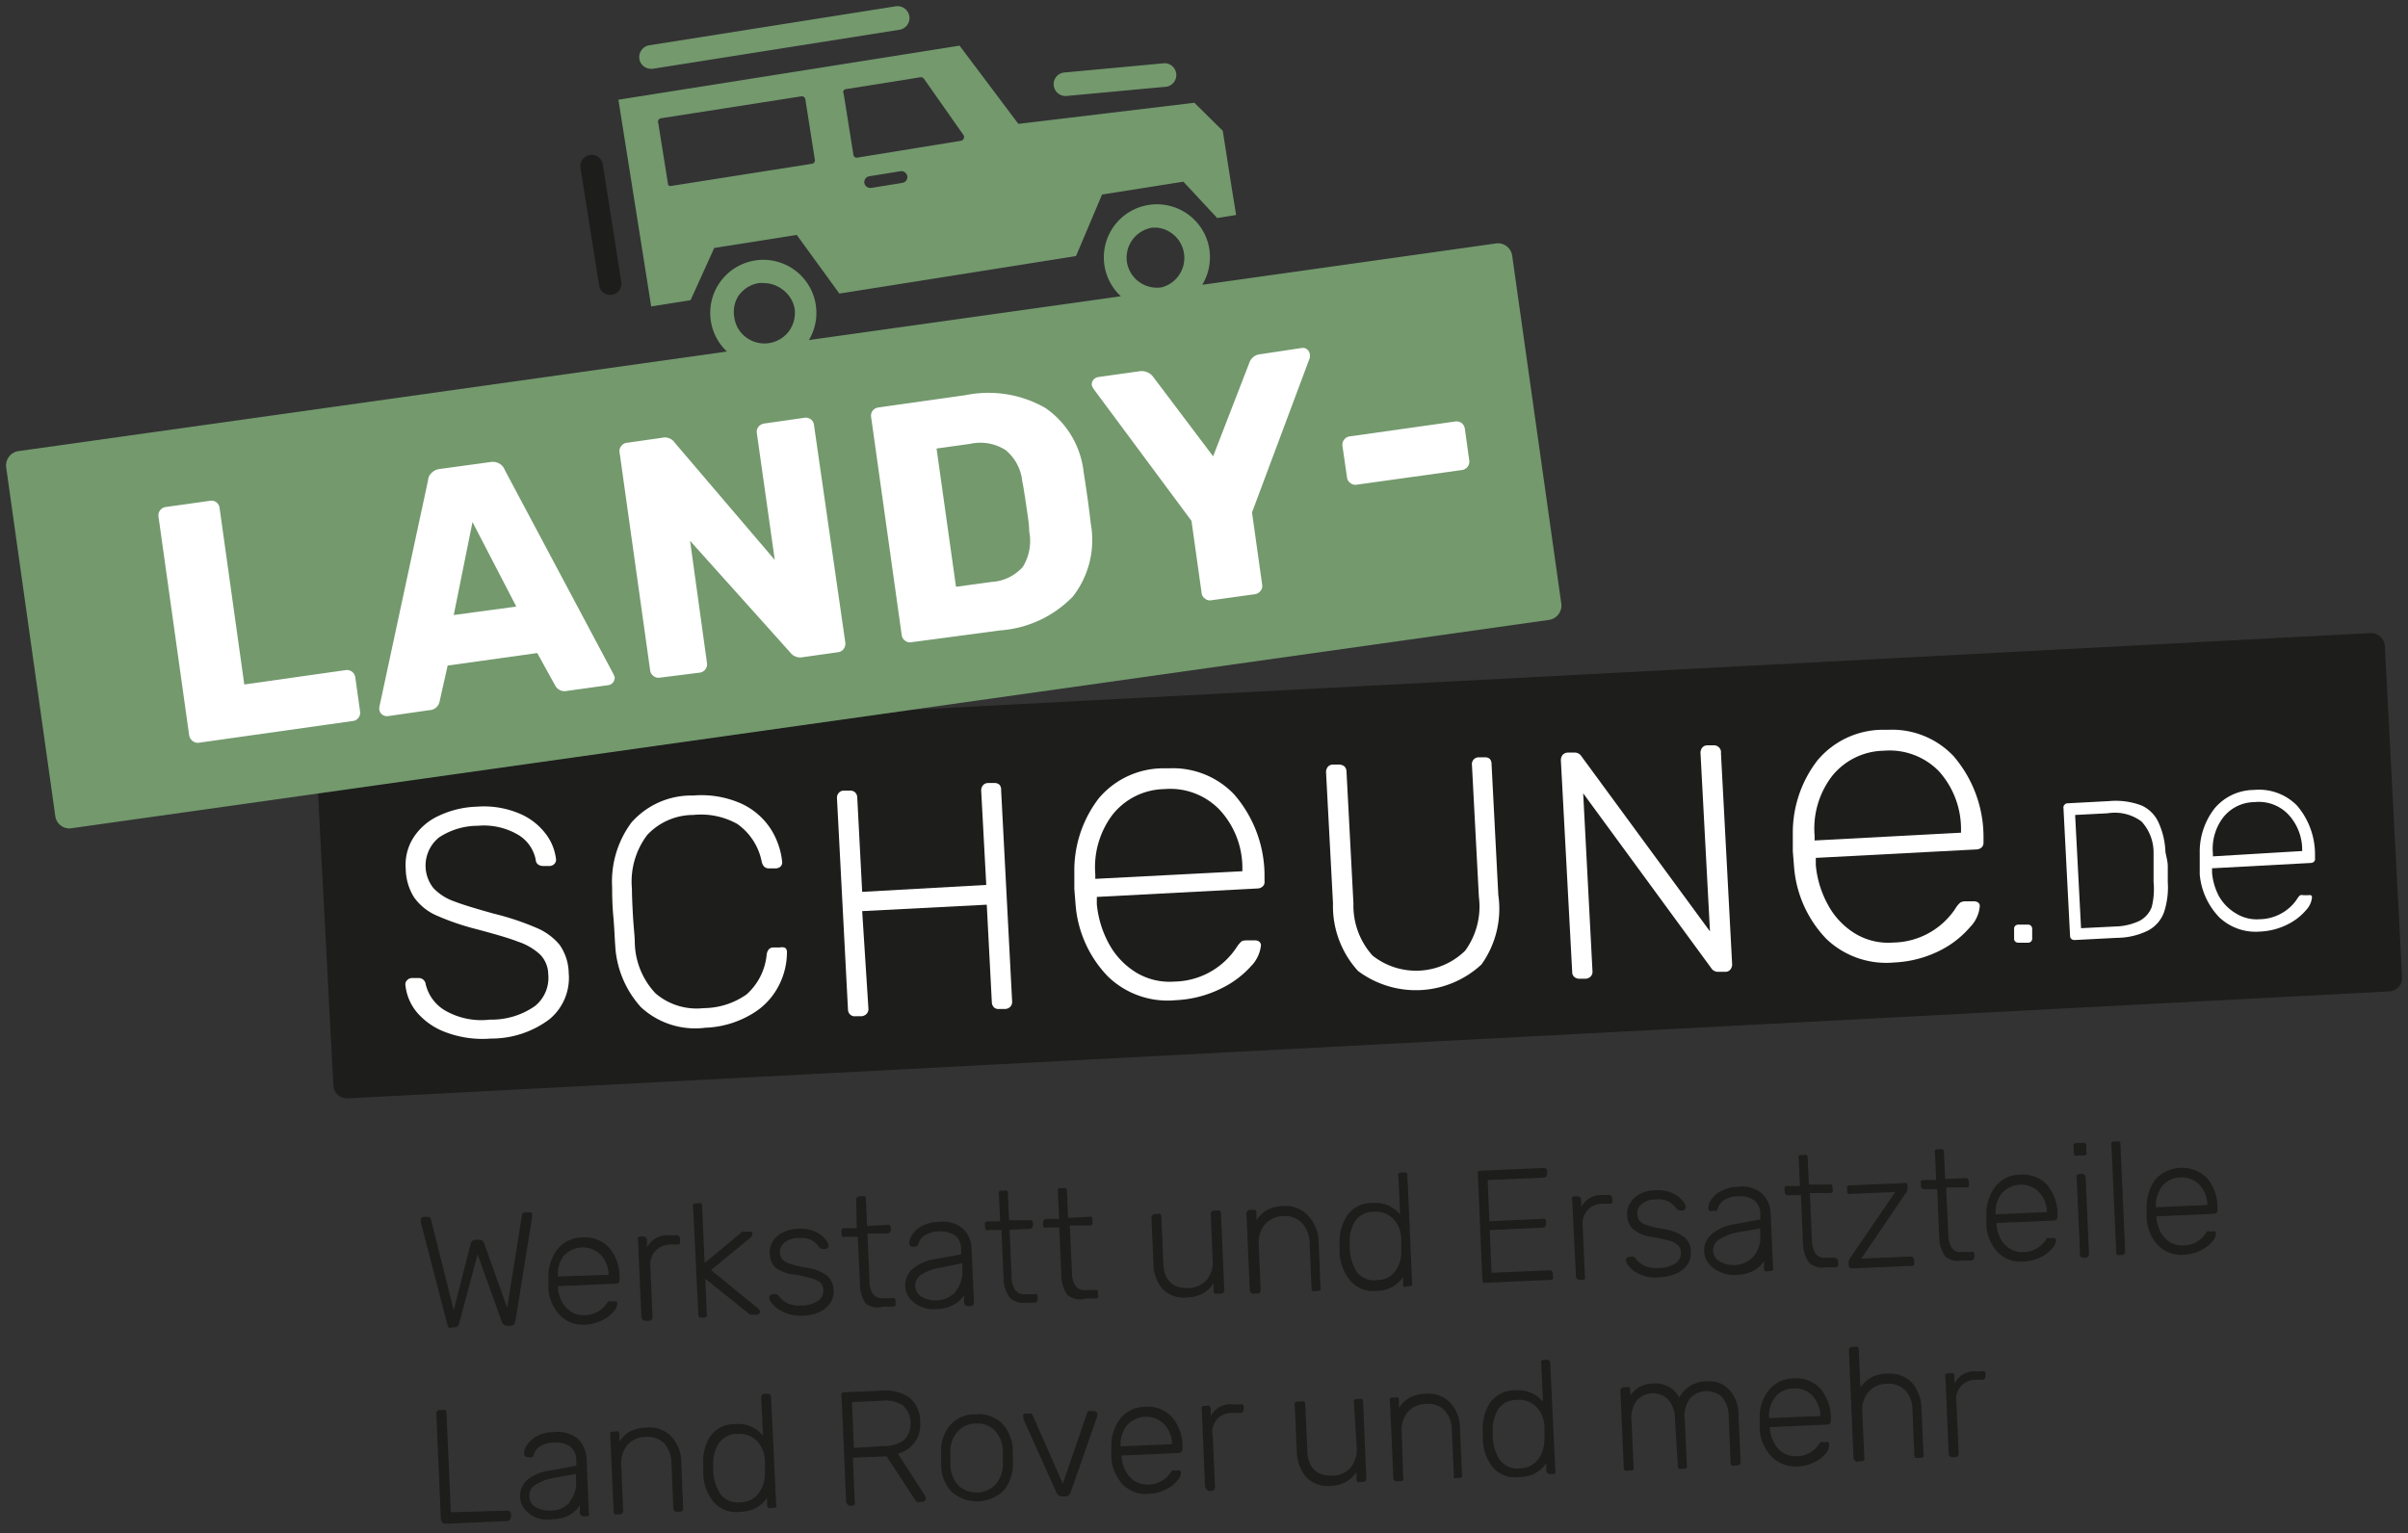 <svg id="Ebene_1" data-name="Ebene 1" xmlns="http://www.w3.org/2000/svg" viewBox="0 0 142.44 90.71"><rect x="0" y="0" width="142.44" height="90.71" fill="#333333" stroke="none"/><defs><style>.cls-1{fill:#1d1d1b;}.cls-2{fill:#73996d;}.cls-3{fill:#fff;}</style></defs><title>Zeichenfläche 1</title><path class="cls-1" d="M26.57,78.57a.26.26,0,0,1-.1-.17l-1.58-6.09,0-.11a.19.19,0,0,1,.05-.14.18.18,0,0,1,.13-.06h.2c.12,0,.2,0,.22.14l1.35,5.39,1-3.94a.28.28,0,0,1,.28-.23h.21a.29.29,0,0,1,.31.21L30,77.38l.88-5.49c0-.1.08-.15.2-.15h.2a.19.19,0,0,1,.14,0,.18.18,0,0,1,.06.13V72l-1,6.2a.38.38,0,0,1-.08.18.24.24,0,0,1-.18.06H30a.31.31,0,0,1-.31-.22l-1.44-4-1.09,4.08a.28.28,0,0,1-.29.24h-.14A.24.24,0,0,1,26.57,78.57Z"/><path class="cls-1" d="M33.14,77.84a2.55,2.55,0,0,1-.7-1.57l0-.38V75.5A2.64,2.64,0,0,1,33,73.88a1.89,1.89,0,0,1,1.44-.66,1.93,1.93,0,0,1,1.58.59,2.67,2.67,0,0,1,.63,1.78v.14a.23.23,0,0,1-.06.16.19.19,0,0,1-.15.06L33,76.1v.09a2,2,0,0,0,.24.83,1.59,1.59,0,0,0,.55.6,1.39,1.39,0,0,0,.79.2,1.67,1.67,0,0,0,.84-.24,1.63,1.63,0,0,0,.46-.44A.54.54,0,0,1,36,77a.4.4,0,0,1,.16,0h.15a.24.24,0,0,1,.15,0,.23.23,0,0,1,.06.12.82.82,0,0,1-.23.49,2,2,0,0,1-.69.52,2.42,2.42,0,0,1-1,.25A1.87,1.87,0,0,1,33.14,77.84ZM36,75.43v0a1.78,1.78,0,0,0-.47-1.19,1.51,1.51,0,0,0-2.21.1A1.8,1.8,0,0,0,33,75.53v0Z"/><path class="cls-1" d="M38,78.07a.2.2,0,0,1-.06-.15l-.2-4.53a.21.21,0,0,1,0-.16.18.18,0,0,1,.15-.07h.15a.21.21,0,0,1,.16.06.17.17,0,0,1,.07.15l0,.44a1.33,1.33,0,0,1,1.27-.72H40a.21.21,0,0,1,.16.05.2.2,0,0,1,.06.15v.13a.25.25,0,0,1,0,.16.2.2,0,0,1-.15.06l-.41,0a1.24,1.24,0,0,0-.89.37,1.2,1.2,0,0,0-.3.92l.13,3a.21.21,0,0,1-.06.16.2.2,0,0,1-.15.06H38.2A.21.21,0,0,1,38,78.07Z"/><path class="cls-1" d="M41.37,77.92a.18.18,0,0,1-.06-.15L41,71.42a.21.21,0,0,1,0-.16.2.2,0,0,1,.15-.06h.16a.25.25,0,0,1,.16,0,.2.2,0,0,1,.06.15l.15,3.38,2.06-1.71a.81.81,0,0,1,.2-.14.44.44,0,0,1,.19,0h.18a.2.2,0,0,1,.14,0,.18.18,0,0,1,.06.14.26.26,0,0,1-.11.2l-2.34,1.93,2.76,2.25c.08.08.13.14.13.19a.17.17,0,0,1-.05.14.16.16,0,0,1-.13.06h-.16l-.21,0a.63.63,0,0,1-.19-.13l-2.49-2,.09,2.08a.2.2,0,0,1,0,.15.26.26,0,0,1-.15.07h-.16A.18.18,0,0,1,41.37,77.92Z"/><path class="cls-1" d="M46.39,77.65a1.91,1.91,0,0,1-.66-.45.77.77,0,0,1-.23-.42.17.17,0,0,1,.06-.14.2.2,0,0,1,.14-.06h.14l.11,0a.32.32,0,0,1,.11.1,1.6,1.6,0,0,0,.53.44,1.81,1.81,0,0,0,.83.13,1.84,1.84,0,0,0,.95-.27.73.73,0,0,0,.33-.66.61.61,0,0,0-.16-.41,1.18,1.18,0,0,0-.49-.26,9.5,9.5,0,0,0-1-.23A2.22,2.22,0,0,1,45.87,75a1.19,1.19,0,0,1-.34-.83,1.26,1.26,0,0,1,.16-.68,1.53,1.53,0,0,1,.56-.54,2.16,2.16,0,0,1,.93-.24,2.09,2.09,0,0,1,1,.15,1.54,1.54,0,0,1,.61.43.83.83,0,0,1,.22.41.17.17,0,0,1-.06.14.2.2,0,0,1-.14.06h-.15a.24.24,0,0,1-.21-.12,1.47,1.47,0,0,0-.46-.41,1.54,1.54,0,0,0-.76-.12,1.34,1.34,0,0,0-.83.27.72.72,0,0,0-.26.61.64.64,0,0,0,.13.38,1,1,0,0,0,.44.26,6.58,6.58,0,0,0,.93.23,2.7,2.7,0,0,1,1.27.47,1.16,1.16,0,0,1,.4.88,1.21,1.21,0,0,1-.18.72,1.56,1.56,0,0,1-.63.55,2.74,2.74,0,0,1-1,.23A2.44,2.44,0,0,1,46.39,77.65Z"/><path class="cls-1" d="M51.21,77.13A2,2,0,0,1,50.87,76l-.13-2.82-.74,0a.28.28,0,0,1-.16,0,.2.2,0,0,1-.06-.15v-.14a.25.25,0,0,1,0-.15.26.26,0,0,1,.16-.07l.74,0L50.65,71a.21.21,0,0,1,.05-.16.2.2,0,0,1,.15-.06H51a.25.25,0,0,1,.16,0,.2.2,0,0,1,.06.15l.07,1.61,1.18-.06a.25.25,0,0,1,.16,0,.2.2,0,0,1,.06.15v.14a.2.2,0,0,1-.05.15.26.26,0,0,1-.15.07l-1.18,0,.12,2.78a1.38,1.38,0,0,0,.21.79.64.64,0,0,0,.6.25l.51,0a.21.21,0,0,1,.16,0,.2.2,0,0,1,.06.15v.13a.25.25,0,0,1,0,.16.2.2,0,0,1-.15.06l-.57,0A1.15,1.15,0,0,1,51.21,77.13Z"/><path class="cls-1" d="M54.47,77.31a1.67,1.67,0,0,1-.65-.48A1.27,1.27,0,0,1,54,75.07a2.67,2.67,0,0,1,1.35-.58l1.5-.27v-.34a1,1,0,0,0-.36-.79,1.79,1.79,0,0,0-1.78,0,.79.79,0,0,0-.37.47.34.34,0,0,1-.09.16.2.2,0,0,1-.14.05H54a.2.2,0,0,1-.15-.06.21.21,0,0,1-.07-.14,1,1,0,0,1,.17-.5,1.53,1.53,0,0,1,.57-.52,2.05,2.05,0,0,1,1-.25,1.86,1.86,0,0,1,1.47.42,1.72,1.72,0,0,1,.48,1.16l.14,3.18a.25.25,0,0,1-.05.16.2.2,0,0,1-.15.06h-.17a.25.25,0,0,1-.15-.05.2.2,0,0,1-.06-.15l0-.45a1.71,1.71,0,0,1-.6.56,2.23,2.23,0,0,1-1.06.27A1.91,1.91,0,0,1,54.47,77.31Zm2.06-.91a1.84,1.84,0,0,0,.39-1.33l0-.33L55.68,75a3,3,0,0,0-1.17.41.76.76,0,0,0-.37.67.75.75,0,0,0,.4.66,1.66,1.66,0,0,0,2-.31Z"/><path class="cls-1" d="M59.71,76.75a2,2,0,0,1-.35-1.15l-.12-2.82-.75,0a.25.25,0,0,1-.15,0,.26.26,0,0,1-.07-.15v-.14a.17.17,0,0,1,0-.15.18.18,0,0,1,.15-.07l.74,0-.07-1.6a.25.25,0,0,1,0-.16.2.2,0,0,1,.15-.06h.16a.21.21,0,0,1,.16,0,.2.2,0,0,1,.06.15l.07,1.6,1.19,0a.25.25,0,0,1,.15,0,.26.26,0,0,1,.07.15v.14a.2.2,0,0,1-.05.15.24.24,0,0,1-.15.07l-1.18.05.12,2.78a1.46,1.46,0,0,0,.21.79.66.66,0,0,0,.6.25l.52,0a.17.17,0,0,1,.15,0,.18.18,0,0,1,.06.15v.13a.21.21,0,0,1-.05.16.2.2,0,0,1-.15.06l-.56,0A1.1,1.1,0,0,1,59.71,76.75Z"/><path class="cls-1" d="M63.13,76.61a2.1,2.1,0,0,1-.35-1.16l-.12-2.82-.74,0a.25.25,0,0,1-.16,0,.2.2,0,0,1-.06-.15v-.14a.25.25,0,0,1,.05-.15.26.26,0,0,1,.15-.07l.75,0-.07-1.6a.21.21,0,0,1,0-.16.2.2,0,0,1,.15-.06h.16a.28.28,0,0,1,.16,0,.2.2,0,0,1,.06.15l.07,1.61L64.4,72a.25.25,0,0,1,.16,0,.2.2,0,0,1,.06.15v.14a.25.25,0,0,1,0,.15.26.26,0,0,1-.15.07l-1.19,0,.13,2.78a1.38,1.38,0,0,0,.21.79.64.64,0,0,0,.6.25l.51,0a.22.22,0,0,1,.16,0,.19.19,0,0,1,.06.15v.13a.25.25,0,0,1,0,.16.21.21,0,0,1-.16.06l-.56,0A1.15,1.15,0,0,1,63.13,76.61Z"/><path class="cls-1" d="M68.79,76.29a2.33,2.33,0,0,1-.56-1.53l-.12-2.71a.2.2,0,0,1,.06-.15.18.18,0,0,1,.15-.07h.16a.17.17,0,0,1,.15,0,.21.21,0,0,1,.07.15l.11,2.66c0,1.09.55,1.61,1.5,1.57a1.44,1.44,0,0,0,1.07-.48,1.65,1.65,0,0,0,.35-1.22l-.11-2.66a.19.19,0,0,1,.2-.22H72a.25.25,0,0,1,.15,0,.21.21,0,0,1,.07.15l.2,4.55a.25.25,0,0,1-.05.15.2.2,0,0,1-.15.06H72a.2.2,0,0,1-.15,0,.2.2,0,0,1-.06-.15l0-.45a1.94,1.94,0,0,1-.63.59,2.06,2.06,0,0,1-.94.24A1.75,1.75,0,0,1,68.79,76.29Z"/><path class="cls-1" d="M74,76.5a.26.26,0,0,1-.07-.15l-.2-4.54a.21.21,0,0,1,.06-.16.18.18,0,0,1,.15-.06h.16a.2.2,0,0,1,.15,0,.26.26,0,0,1,.07.15l0,.45a2,2,0,0,1,.63-.59,2,2,0,0,1,.94-.24,1.81,1.81,0,0,1,1.46.54A2.29,2.29,0,0,1,78,73.46l.11,2.71a.17.17,0,0,1,0,.15.21.21,0,0,1-.15.07h-.16a.17.17,0,0,1-.15,0,.21.21,0,0,1-.07-.15l-.11-2.66A1.81,1.81,0,0,0,77,72.35a1.36,1.36,0,0,0-1.1-.39,1.42,1.42,0,0,0-1.08.49,1.67,1.67,0,0,0-.36,1.21l.11,2.66a.19.19,0,0,1-.2.22h-.16A.2.2,0,0,1,74,76.5Z"/><path class="cls-1" d="M79.83,75.72a2.76,2.76,0,0,1-.59-1.61l0-.27v-.27a2.8,2.8,0,0,1,.45-1.65,1.75,1.75,0,0,1,1.49-.74,1.88,1.88,0,0,1,1.64.68l-.1-2.26a.25.25,0,0,1,0-.16.2.2,0,0,1,.15-.06h.16a.25.25,0,0,1,.16,0,.2.2,0,0,1,.06.15l.28,6.36a.2.2,0,0,1,0,.15.24.24,0,0,1-.15.07h-.16A.18.18,0,0,1,83,76.1.18.18,0,0,1,83,76l0-.44a1.89,1.89,0,0,1-1.57.82A1.75,1.75,0,0,1,79.83,75.72Zm2.7-.5A2,2,0,0,0,82.89,74c0-.07,0-.19,0-.38s0-.3,0-.37a2.05,2.05,0,0,0-.21-.77,1.58,1.58,0,0,0-.54-.58,1.43,1.43,0,0,0-.86-.2,1.28,1.28,0,0,0-1.11.54,2.14,2.14,0,0,0-.33,1.28v.27a2.78,2.78,0,0,0,.4,1.44,1.26,1.26,0,0,0,1.21.51A1.32,1.32,0,0,0,82.53,75.22Z"/><path class="cls-1" d="M87.76,75.9a.26.26,0,0,1-.07-.15l-.27-6.25a.21.21,0,0,1,0-.16.18.18,0,0,1,.15-.07l3.72-.16a.19.19,0,0,1,.23.21v.14a.2.2,0,0,1-.06.15.18.18,0,0,1-.15.07L88,69.82l.1,2.44,3.12-.14a.29.29,0,0,1,.17,0,.21.21,0,0,1,.06.16v.14a.21.21,0,0,1-.06.16.2.2,0,0,1-.15.06l-3.12.14.11,2.53,3.41-.15a.21.21,0,0,1,.16.05.21.21,0,0,1,.06.16v.14a.25.25,0,0,1,0,.16.23.23,0,0,1-.16.06l-3.8.17A.25.25,0,0,1,87.76,75.9Z"/><path class="cls-1" d="M93.28,75.66a.2.2,0,0,1-.06-.15L93,71a.24.24,0,0,1,0-.16.2.2,0,0,1,.15-.06h.15a.21.21,0,0,1,.16.05.19.19,0,0,1,.07.16l0,.44a1.33,1.33,0,0,1,1.27-.72h.35a.19.19,0,0,1,.22.2V71a.21.21,0,0,1,0,.16.2.2,0,0,1-.15.06l-.41,0a1.2,1.2,0,0,0-.89.37,1.18,1.18,0,0,0-.3.92l.13,3a.28.28,0,0,1,0,.16.23.23,0,0,1-.16.06h-.15A.25.25,0,0,1,93.28,75.66Z"/><path class="cls-1" d="M97.07,75.43a1.67,1.67,0,0,1-.66-.45.75.75,0,0,1-.23-.41.2.2,0,0,1,.06-.15.35.35,0,0,1,.14-.06h.14a.22.22,0,0,1,.12,0,.35.35,0,0,1,.1.09,1.49,1.49,0,0,0,.53.44,1.58,1.58,0,0,0,.83.13,1.75,1.75,0,0,0,1-.26.73.73,0,0,0,.33-.66.61.61,0,0,0-.16-.41,1.19,1.19,0,0,0-.49-.27,10,10,0,0,0-1-.22,2.3,2.3,0,0,1-1.19-.48,1.19,1.19,0,0,1-.34-.83,1.26,1.26,0,0,1,.16-.68,1.39,1.39,0,0,1,.56-.54,1.87,1.87,0,0,1,.92-.24,2.11,2.11,0,0,1,1,.15,1.62,1.62,0,0,1,.61.43.79.79,0,0,1,.22.41.18.18,0,0,1-.06.14.2.2,0,0,1-.15.06h-.14a.24.24,0,0,1-.21-.12,1.47,1.47,0,0,0-.46-.41,1.43,1.43,0,0,0-.76-.12,1.28,1.28,0,0,0-.83.27.71.71,0,0,0-.26.61.67.67,0,0,0,.13.38,1,1,0,0,0,.44.26,5.59,5.59,0,0,0,.93.22,2.8,2.8,0,0,1,1.27.48,1.13,1.13,0,0,1,.4.87,1.24,1.24,0,0,1-.18.73,1.54,1.54,0,0,1-.63.54,2.55,2.55,0,0,1-1,.24A2.3,2.3,0,0,1,97.07,75.43Z"/><path class="cls-1" d="M101.73,75.25a1.62,1.62,0,0,1-.65-.49,1.15,1.15,0,0,1-.27-.7,1.27,1.27,0,0,1,.47-1.06,2.79,2.79,0,0,1,1.35-.57l1.5-.28v-.33a1,1,0,0,0-.36-.79,1.43,1.43,0,0,0-1-.24A1.5,1.5,0,0,0,102,71a.85.85,0,0,0-.38.48.34.34,0,0,1-.08.16.22.22,0,0,1-.14,0h-.13a.19.19,0,0,1-.16,0,.2.2,0,0,1-.06-.15.9.9,0,0,1,.17-.5,1.52,1.52,0,0,1,.57-.51,2.13,2.13,0,0,1,1-.26,1.82,1.82,0,0,1,1.47.43,1.72,1.72,0,0,1,.48,1.16l.14,3.18a.2.2,0,0,1,0,.15.21.21,0,0,1-.15.07h-.16a.2.2,0,0,1-.16,0,.21.21,0,0,1-.06-.16l0-.44a1.77,1.77,0,0,1-.59.56,2.28,2.28,0,0,1-1.07.26A1.74,1.74,0,0,1,101.73,75.25Zm2-.91a1.78,1.78,0,0,0,.39-1.34v-.32l-1.23.22a2.91,2.91,0,0,0-1.16.42.75.75,0,0,0,0,1.32,1.63,1.63,0,0,0,2-.3Z"/><path class="cls-1" d="M107,74.69a2,2,0,0,1-.35-1.15l-.12-2.82-.74,0a.19.19,0,0,1-.22-.2v-.13a.21.21,0,0,1,0-.16.2.2,0,0,1,.15-.06l.75,0-.07-1.61a.17.17,0,0,1,0-.15.21.21,0,0,1,.15-.07h.16a.17.17,0,0,1,.15,0,.21.21,0,0,1,.07.15l.07,1.6,1.18,0a.22.22,0,0,1,.16,0,.2.2,0,0,1,.06.15v.13a.25.25,0,0,1,0,.16.2.2,0,0,1-.15.06l-1.19,0,.12,2.78a1.6,1.6,0,0,0,.21.8.66.66,0,0,0,.6.25l.52,0a.25.25,0,0,1,.15.05.26.26,0,0,1,.07.15v.14a.17.17,0,0,1,0,.15.21.21,0,0,1-.15.07l-.56,0A1.12,1.12,0,0,1,107,74.69Z"/><path class="cls-1" d="M109.42,75a.21.21,0,0,1-.07-.15v-.16a.56.56,0,0,1,.12-.3l2.64-3.86-2.63.11a.21.21,0,0,1-.16,0,.2.2,0,0,1-.06-.15v-.13a.25.25,0,0,1,0-.16.2.2,0,0,1,.15-.06l3.21-.14a.17.17,0,0,1,.15,0,.21.21,0,0,1,.07.15v.16a.48.48,0,0,1-.12.3l-2.62,3.86,2.9-.12a.19.19,0,0,1,.22.2v.13a.28.28,0,0,1,0,.16.2.2,0,0,1-.15.06l-3.5.15A.17.17,0,0,1,109.42,75Z"/><path class="cls-1" d="M115.06,74.34a2.1,2.1,0,0,1-.35-1.16l-.12-2.81-.74,0a.25.25,0,0,1-.16-.05.2.2,0,0,1-.06-.15v-.14a.25.25,0,0,1,0-.15.2.2,0,0,1,.15-.06l.75,0-.07-1.6a.18.18,0,0,1,0-.16.21.21,0,0,1,.15-.06h.16a.28.28,0,0,1,.16,0,.21.21,0,0,1,.06.16l.07,1.6,1.18-.05a.19.19,0,0,1,.22.2v.13a.28.28,0,0,1,0,.16.2.2,0,0,1-.15.06l-1.19,0,.13,2.78a1.44,1.44,0,0,0,.21.8.62.62,0,0,0,.59.24l.52,0a.22.22,0,0,1,.16,0,.2.2,0,0,1,.06.15v.13a.21.21,0,0,1-.06.16.18.18,0,0,1-.15.06l-.56,0A1.15,1.15,0,0,1,115.06,74.34Z"/><path class="cls-1" d="M118.2,74.12a2.52,2.52,0,0,1-.7-1.57l0-.38v-.38a2.64,2.64,0,0,1,.56-1.62,1.9,1.9,0,0,1,1.44-.67,2,2,0,0,1,1.58.59,2.71,2.71,0,0,1,.63,1.78V72a.2.2,0,0,1-.06.15.24.24,0,0,1-.15.07l-3.4.14v.1a2,2,0,0,0,.24.83,1.49,1.49,0,0,0,.55.59,1.25,1.25,0,0,0,.79.2,1.49,1.49,0,0,0,.84-.24,1.61,1.61,0,0,0,.46-.43.54.54,0,0,1,.12-.15.28.28,0,0,1,.16,0h.15a.25.25,0,0,1,.15,0,.23.23,0,0,1,.06.12.84.84,0,0,1-.23.49,2.07,2.07,0,0,1-.68.52,2.51,2.51,0,0,1-1,.25A1.88,1.88,0,0,1,118.2,74.12Zm2.88-2.4v0a1.76,1.76,0,0,0-.47-1.19,1.52,1.52,0,0,0-2.21.09,1.8,1.8,0,0,0-.35,1.23v0Z"/><path class="cls-1" d="M122.74,68.38a.26.26,0,0,1-.07-.15v-.37a.19.19,0,0,1,0-.16.21.21,0,0,1,.15-.07h.36a.22.22,0,0,1,.16,0,.24.24,0,0,1,.07.16v.36a.18.18,0,0,1,0,.16.21.21,0,0,1-.16.06l-.36,0A.23.23,0,0,1,122.74,68.38Zm.36,6a.21.21,0,0,1-.06-.16l-.2-4.54a.2.2,0,0,1,0-.15.26.26,0,0,1,.15-.07h.16a.19.19,0,0,1,.22.2l.2,4.54a.2.2,0,0,1-.05.15.21.21,0,0,1-.15.07h-.16A.2.2,0,0,1,123.1,74.36Z"/><path class="cls-1" d="M125.24,74.26a.19.19,0,0,1-.06-.15l-.28-6.35a.21.21,0,0,1,0-.16.2.2,0,0,1,.15-.06h.16a.22.22,0,0,1,.16,0,.2.2,0,0,1,.06.15l.28,6.36a.25.25,0,0,1-.05.15.2.2,0,0,1-.15.06h-.17A.2.2,0,0,1,125.24,74.26Z"/><path class="cls-1" d="M127.68,73.71a2.58,2.58,0,0,1-.7-1.57l0-.38v-.38a2.64,2.64,0,0,1,.55-1.63,2.13,2.13,0,0,1,3-.07,2.7,2.7,0,0,1,.64,1.78v.14a.21.21,0,0,1-.06.16.2.2,0,0,1-.15.06l-3.4.15v.1a2.29,2.29,0,0,0,.24.82,1.67,1.67,0,0,0,.55.6,1.32,1.32,0,0,0,.79.2,1.53,1.53,0,0,0,1.3-.68.75.75,0,0,1,.13-.15.26.26,0,0,1,.15,0h.15a.24.24,0,0,1,.15,0,.14.14,0,0,1,.06.12.78.78,0,0,1-.23.5,2.2,2.2,0,0,1-.68.51,2.31,2.31,0,0,1-1,.25A1.9,1.9,0,0,1,127.68,73.71Zm2.89-2.41v0a1.8,1.8,0,0,0-.47-1.2,1.42,1.42,0,0,0-1.13-.43,1.35,1.35,0,0,0-1.08.53,1.8,1.8,0,0,0-.36,1.23v0Z"/><path class="cls-1" d="M26.15,90.06a.26.26,0,0,1-.07-.15l-.27-6.26a.2.2,0,0,1,.05-.15.21.21,0,0,1,.15-.07h.18a.28.28,0,0,1,.16,0,.2.2,0,0,1,.06.15l.26,5.9L30,89.38a.17.17,0,0,1,.16.05.2.2,0,0,1,.07.16v.14a.23.23,0,0,1-.06.16A.21.21,0,0,1,30,90l-3.68.16A.2.2,0,0,1,26.15,90.06Z"/><path class="cls-1" d="M31.68,89.78a1.7,1.7,0,0,1-.65-.49,1.21,1.21,0,0,1-.26-.7,1.26,1.26,0,0,1,.46-1.06A2.79,2.79,0,0,1,32.59,87l1.5-.28,0-.33a1,1,0,0,0-.35-.79,1.43,1.43,0,0,0-1-.24,1.51,1.51,0,0,0-.79.22.9.9,0,0,0-.38.48.34.34,0,0,1-.08.16.2.2,0,0,1-.14,0h-.13a.2.2,0,0,1-.15-.06A.21.21,0,0,1,31,86a.9.9,0,0,1,.17-.5,1.6,1.6,0,0,1,.57-.51,2,2,0,0,1,1-.25,1.86,1.86,0,0,1,1.47.42,1.78,1.78,0,0,1,.49,1.16l.13,3.18a.18.18,0,0,1,0,.16.18.18,0,0,1-.15.06h-.16a.25.25,0,0,1-.15-.05.26.26,0,0,1-.07-.15l0-.45a1.77,1.77,0,0,1-.59.56,2.12,2.12,0,0,1-1.06.26A1.78,1.78,0,0,1,31.68,89.78Zm2-.91a1.77,1.77,0,0,0,.39-1.34v-.32l-1.22.22a3,3,0,0,0-1.17.42.74.74,0,0,0-.37.66.76.76,0,0,0,.39.67,1.67,1.67,0,0,0,.87.2A1.52,1.52,0,0,0,33.73,88.87Z"/><path class="cls-1" d="M36.37,89.61a.18.18,0,0,1-.07-.15l-.2-4.54a.25.25,0,0,1,0-.15.26.26,0,0,1,.15-.07h.17a.17.17,0,0,1,.15,0,.21.21,0,0,1,.07.15l0,.45a1.86,1.86,0,0,1,.62-.6,2.25,2.25,0,0,1,1-.23,1.74,1.74,0,0,1,1.46.54,2.26,2.26,0,0,1,.58,1.51l.11,2.71a.19.19,0,0,1-.2.22h-.16a.2.2,0,0,1-.15-.05.21.21,0,0,1-.07-.15l-.11-2.66a1.83,1.83,0,0,0-.43-1.19,1.41,1.41,0,0,0-1.11-.38,1.44,1.44,0,0,0-1.07.48,1.7,1.7,0,0,0-.36,1.22l.11,2.66a.17.17,0,0,1-.05.15.18.18,0,0,1-.15.07h-.16A.17.17,0,0,1,36.37,89.61Z"/><path class="cls-1" d="M42.19,88.84a2.79,2.79,0,0,1-.59-1.61l0-.27v-.27A2.83,2.83,0,0,1,42,85a1.78,1.78,0,0,1,1.49-.74,1.88,1.88,0,0,1,1.64.69l-.1-2.26a.25.25,0,0,1,.05-.16.2.2,0,0,1,.15-.06h.16a.21.21,0,0,1,.16.05.2.2,0,0,1,.06.15L45.91,89a.21.21,0,0,1,0,.16.2.2,0,0,1-.15.06h-.16a.21.21,0,0,1-.16,0,.2.2,0,0,1-.06-.15l0-.45a1.9,1.9,0,0,1-1.57.83A1.76,1.76,0,0,1,42.19,88.84Zm2.7-.5a2,2,0,0,0,.36-1.2c0-.06,0-.18,0-.37s0-.31,0-.37a2,2,0,0,0-.21-.77,1.61,1.61,0,0,0-.54-.59,1.59,1.59,0,0,0-.86-.2,1.33,1.33,0,0,0-1.11.54,2.25,2.25,0,0,0-.34,1.29v.26a2.73,2.73,0,0,0,.4,1.44,1.29,1.29,0,0,0,1.21.52A1.36,1.36,0,0,0,44.89,88.34Z"/><path class="cls-1" d="M50.12,89a.21.21,0,0,1-.07-.15l-.27-6.25a.24.24,0,0,1,0-.16.2.2,0,0,1,.15-.06l2.22-.1a2.51,2.51,0,0,1,1.64.41,1.79,1.79,0,0,1,.64,1.42,1.86,1.86,0,0,1-.32,1.23,1.79,1.79,0,0,1-1,.67l1.65,2.55a.49.49,0,0,1,0,.11.18.18,0,0,1-.06.13.16.16,0,0,1-.13.06h-.11a.34.34,0,0,1-.22,0,1.12,1.12,0,0,1-.16-.19l-1.63-2.5-2,.08.11,2.62a.17.17,0,0,1,0,.15.26.26,0,0,1-.16.07h-.17A.2.2,0,0,1,50.12,89Zm2.18-3.44a1.87,1.87,0,0,0,1.22-.39,1.48,1.48,0,0,0-.09-2,1.89,1.89,0,0,0-1.25-.29l-1.78.08.11,2.71Z"/><path class="cls-1" d="M56.31,88.29a2.34,2.34,0,0,1-.64-1.55l0-.4v-.4a2.34,2.34,0,0,1,.51-1.59,1.94,1.94,0,0,1,1.52-.67,2,2,0,0,1,1.56.53,2.37,2.37,0,0,1,.65,1.55c0,.06,0,.2,0,.4a2.49,2.49,0,0,1,0,.4,2.39,2.39,0,0,1-.5,1.59,2.26,2.26,0,0,1-3.09.14Zm2.62-.5a1.85,1.85,0,0,0,.39-1.25c0-.07,0-.18,0-.36a2.39,2.39,0,0,0,0-.35,1.83,1.83,0,0,0-.5-1.22,1.47,1.47,0,0,0-1.11-.38,1.44,1.44,0,0,0-1.07.48A1.77,1.77,0,0,0,56.22,86v.35l0,.35a1.81,1.81,0,0,0,.5,1.22,1.57,1.57,0,0,0,2.18-.1Z"/><path class="cls-1" d="M62.48,88.29l-1.95-4.35,0-.1a.24.24,0,0,1,0-.14.18.18,0,0,1,.14-.06h.2a.23.23,0,0,1,.14,0,.28.28,0,0,1,.07.09l1.79,4.06,1.44-4.2a.37.37,0,0,1,.06-.1.22.22,0,0,1,.14,0h.2a.24.24,0,0,1,.14.05.18.18,0,0,1,.06.13v.11l-1.57,4.5a.35.35,0,0,1-.35.26h-.15A.36.36,0,0,1,62.48,88.29Z"/><path class="cls-1" d="M66.44,87.86a2.6,2.6,0,0,1-.7-1.57l0-.39v-.38a2.58,2.58,0,0,1,.56-1.62,1.85,1.85,0,0,1,1.43-.66,1.92,1.92,0,0,1,1.58.59,2.63,2.63,0,0,1,.64,1.78v.14a.2.2,0,0,1-.06.15.21.21,0,0,1-.15.07l-3.4.15v.09a2.11,2.11,0,0,0,.25.83,1.56,1.56,0,0,0,.54.6,1.41,1.41,0,0,0,.79.2,1.61,1.61,0,0,0,.85-.25,1.56,1.56,0,0,0,.45-.43.75.75,0,0,1,.13-.15.34.34,0,0,1,.15,0h.16a.18.18,0,0,1,.14,0,.14.14,0,0,1,.06.12.76.76,0,0,1-.23.49,2.07,2.07,0,0,1-.68.52,2.46,2.46,0,0,1-1,.25A1.9,1.9,0,0,1,66.44,87.86Zm2.89-2.41v0a1.76,1.76,0,0,0-.47-1.19,1.52,1.52,0,0,0-2.21.09,1.83,1.83,0,0,0-.36,1.23v0Z"/><path class="cls-1" d="M71.35,88.09a.26.26,0,0,1-.07-.15l-.19-4.54a.19.19,0,0,1,0-.16.18.18,0,0,1,.15-.06h.15a.22.22,0,0,1,.16,0,.29.29,0,0,1,.07.16l0,.44A1.33,1.33,0,0,1,73,83.1h.35a.19.19,0,0,1,.16,0,.19.19,0,0,1,.06.15v.13a.21.21,0,0,1-.06.16.18.18,0,0,1-.15.06l-.41,0A1.14,1.14,0,0,0,71.74,85l.13,3a.23.23,0,0,1-.06.16.2.2,0,0,1-.15.06H71.5A.25.25,0,0,1,71.35,88.09Z"/><path class="cls-1" d="M77.26,87.39a2.38,2.38,0,0,1-.55-1.53l-.12-2.71a.25.25,0,0,1,0-.15.26.26,0,0,1,.15-.07H77a.17.17,0,0,1,.15,0,.2.2,0,0,1,.06.15l.12,2.66c0,1.09.55,1.61,1.49,1.57a1.44,1.44,0,0,0,1.08-.48,1.74,1.74,0,0,0,.35-1.22L80.09,83a.25.25,0,0,1,0-.15.21.21,0,0,1,.15-.07h.17a.17.17,0,0,1,.15,0,.21.21,0,0,1,.07.15l.19,4.54a.17.17,0,0,1-.05.15.21.21,0,0,1-.15.07h-.16a.17.17,0,0,1-.15,0,.21.21,0,0,1-.07-.15l0-.44a2.07,2.07,0,0,1-.63.59,2.19,2.19,0,0,1-.93.23A1.75,1.75,0,0,1,77.26,87.39Z"/><path class="cls-1" d="M82.48,87.6a.2.2,0,0,1-.06-.15l-.2-4.54a.28.28,0,0,1,0-.16.2.2,0,0,1,.15-.06h.16a.25.25,0,0,1,.16,0,.2.2,0,0,1,.06.15l0,.45a2,2,0,0,1,.63-.59,2,2,0,0,1,.94-.23,1.78,1.78,0,0,1,1.47.53,2.23,2.23,0,0,1,.57,1.52l.12,2.71a.18.18,0,0,1,0,.16.19.19,0,0,1-.15.06h-.16a.25.25,0,0,1-.16,0A.2.2,0,0,1,86,87.3l-.12-2.67a1.71,1.71,0,0,0-.43-1.18,1.31,1.31,0,0,0-1.1-.38,1.44,1.44,0,0,0-1.08.48,1.63,1.63,0,0,0-.35,1.21L83,87.43a.17.17,0,0,1,0,.15.2.2,0,0,1-.15.06h-.16A.22.22,0,0,1,82.48,87.6Z"/><path class="cls-1" d="M88.31,86.83a2.9,2.9,0,0,1-.6-1.62l0-.26v-.27A2.81,2.81,0,0,1,88.14,83a1.78,1.78,0,0,1,1.49-.74,1.9,1.9,0,0,1,1.64.68l-.1-2.26a.2.2,0,0,1,0-.15.21.21,0,0,1,.15-.07h.16a.19.19,0,0,1,.22.2L92,87a.21.21,0,0,1,0,.16.2.2,0,0,1-.15.06h-.16a.25.25,0,0,1-.16-.05.2.2,0,0,1-.06-.15l0-.45a1.86,1.86,0,0,1-1.57.82A1.75,1.75,0,0,1,88.31,86.83Zm2.69-.5a2.07,2.07,0,0,0,.36-1.2c0-.06,0-.19,0-.37s0-.31,0-.38a2.05,2.05,0,0,0-.21-.77,1.6,1.6,0,0,0-.55-.58,1.4,1.4,0,0,0-.86-.2,1.31,1.31,0,0,0-1.11.54,2.32,2.32,0,0,0-.33,1.28v.27a2.78,2.78,0,0,0,.4,1.44,1.29,1.29,0,0,0,1.21.52A1.36,1.36,0,0,0,91,86.33Z"/><path class="cls-1" d="M96.11,87a.2.2,0,0,1-.06-.15l-.2-4.55a.2.2,0,0,1,.05-.15.26.26,0,0,1,.15-.07h.16a.18.18,0,0,1,.16,0,.19.19,0,0,1,.06.15v.33a1.89,1.89,0,0,1,.56-.5,1.87,1.87,0,0,1,.78-.2,1.6,1.6,0,0,1,1.57.83,1.76,1.76,0,0,1,.62-.68,1.93,1.93,0,0,1,1-.28,1.62,1.62,0,0,1,1.31.48,2.17,2.17,0,0,1,.57,1.51l.12,2.77a.25.25,0,0,1-.05.16.2.2,0,0,1-.15.06h-.17a.2.2,0,0,1-.15,0,.26.26,0,0,1-.07-.15l-.11-2.68a1.8,1.8,0,0,0-.41-1.23,1.31,1.31,0,0,0-1-.33,1.27,1.27,0,0,0-.88.42A1.72,1.72,0,0,0,99.66,84l.12,2.68a.25.25,0,0,1,0,.16.2.2,0,0,1-.15.06h-.17a.25.25,0,0,1-.15,0,.2.2,0,0,1-.06-.15L99.08,84a1.72,1.72,0,0,0-.43-1.22,1.28,1.28,0,0,0-1.82.08,1.69,1.69,0,0,0-.32,1.24l.12,2.69a.23.23,0,0,1,0,.15.18.18,0,0,1-.15.07h-.16A.25.25,0,0,1,96.11,87Z"/><path class="cls-1" d="M104.79,86.18a2.58,2.58,0,0,1-.7-1.57l0-.38v-.38a2.53,2.53,0,0,1,.56-1.62,1.9,1.9,0,0,1,1.44-.67,1.94,1.94,0,0,1,1.58.59,2.71,2.71,0,0,1,.63,1.78v.14a.21.21,0,0,1-.06.16.2.2,0,0,1-.15.06l-3.4.15v.1a2.07,2.07,0,0,0,.25.82,1.43,1.43,0,0,0,.54.6,1.35,1.35,0,0,0,.8.2,1.49,1.49,0,0,0,.84-.24,1.45,1.45,0,0,0,.45-.44,1.24,1.24,0,0,1,.13-.15.28.28,0,0,1,.15,0H108a.23.23,0,0,1,.14,0,.15.15,0,0,1,.06.13A.78.78,0,0,1,108,86a2.1,2.1,0,0,1-.68.52,2.42,2.42,0,0,1-1,.25A2,2,0,0,1,104.79,86.18Zm2.89-2.4v0a1.8,1.8,0,0,0-.47-1.2,1.38,1.38,0,0,0-1.13-.42,1.35,1.35,0,0,0-1.08.52,1.75,1.75,0,0,0-.35,1.23v0Z"/><path class="cls-1" d="M109.71,86.41a.21.21,0,0,1-.07-.15l-.27-6.35a.19.19,0,0,1,.2-.22h.16a.2.2,0,0,1,.15,0,.18.18,0,0,1,.07.15l.1,2.26a1.81,1.81,0,0,1,1.57-.82,1.8,1.8,0,0,1,1.47.53,2.35,2.35,0,0,1,.57,1.52l.12,2.71a.25.25,0,0,1,0,.16.2.2,0,0,1-.15.06h-.17a.25.25,0,0,1-.15,0,.26.26,0,0,1-.07-.15l-.11-2.66a1.76,1.76,0,0,0-.43-1.19,1.36,1.36,0,0,0-1.1-.38,1.44,1.44,0,0,0-1.08.48,1.69,1.69,0,0,0-.36,1.21l.12,2.67a.25.25,0,0,1,0,.15.26.26,0,0,1-.15.07h-.17A.17.17,0,0,1,109.71,86.41Z"/><path class="cls-1" d="M115.34,86.17a.26.26,0,0,1-.07-.15l-.19-4.54a.19.19,0,0,1,0-.16.18.18,0,0,1,.15-.06h.15a.22.22,0,0,1,.16,0,.22.22,0,0,1,.07.16l0,.44a1.33,1.33,0,0,1,1.27-.72h.35a.18.18,0,0,1,.16,0,.18.18,0,0,1,.06.15v.13a.23.23,0,0,1-.06.16.18.18,0,0,1-.15.06l-.41,0A1.14,1.14,0,0,0,115.73,83l.13,3a.23.23,0,0,1-.06.16.2.2,0,0,1-.15.06h-.16A.25.25,0,0,1,115.34,86.17Z"/><path class="cls-1" d="M141.07,38.23a.82.82,0,0,0-.86-.77L53.89,42,18.81,46.91l.91,17.31a.81.81,0,0,0,.85.77l120.75-6.33a.8.8,0,0,0,.77-.85Z"/><path class="cls-1" d="M36.09,17.45a.66.66,0,0,1-.65-.56l-1.11-7a.67.67,0,0,1,1.32-.21l1.1,7a.66.66,0,0,1-.55.76Z"/><path class="cls-2" d="M63,5.68h.07L69,5.13a.7.7,0,0,0-.12-1.39l-5.92.55a.69.69,0,0,0-.63.75A.7.7,0,0,0,63,5.68Z"/><path class="cls-2" d="M38.5,4.07h.11l14.6-2.31a.7.7,0,0,0,.58-.8A.71.71,0,0,0,53,.37L38.4,2.68a.71.71,0,0,0-.58.8A.69.69,0,0,0,38.5,4.07Z"/><path class="cls-2" d="M40.85,17.76l1.4-3.09,4.88-.77,2.52,3.47,14-2.22,1.54-3.64L70,10.75l2,2.15,1.12-.18-.26-1.6-.53-3.38L70.65,6.08,60.24,7.33,56.76,2.7,36.58,5.9l1.94,12.23Zm12.53-6.94-1.85.3h-.05a.35.35,0,0,1-.35-.29.35.35,0,0,1,.29-.4l1.85-.3a.36.36,0,0,1,.4.29A.35.35,0,0,1,53.38,10.82ZM49.9,5.36A.22.22,0,0,1,50,5.28l4.45-.71a.23.23,0,0,1,.21.1L57,8a.22.22,0,0,1,0,.21.22.22,0,0,1-.16.12l-6.15,1h0a.2.2,0,0,1-.21-.18l-.57-3.58A.24.24,0,0,1,49.9,5.36ZM39.08,7,47.4,5.7a.21.21,0,0,1,.24.18l.56,3.57a.2.2,0,0,1-.17.24L39.71,11h0a.25.25,0,0,1-.12,0,.16.16,0,0,1-.08-.14l-.57-3.57A.21.21,0,0,1,39.08,7Z"/><path class="cls-2" d="M89.45,15.13a.85.85,0,0,0-1-.72L71.12,16.85a3.18,3.18,0,0,0,.42-2.09,3.14,3.14,0,1,0-5.24,2.77L47.85,20.12A3.14,3.14,0,1,0,43,20.8L1.1,26.69a.86.86,0,0,0-.73,1l2.9,20.59a.84.84,0,0,0,1,.72L91.62,36.68a.86.86,0,0,0,.73-1ZM68.16,13.47l.28,0A1.8,1.8,0,0,1,68.72,17a1.8,1.8,0,0,1-2.06-1.5A1.8,1.8,0,0,1,68.16,13.47Zm-24.45,4a1.8,1.8,0,0,1,1.18-.72,1.32,1.32,0,0,1,.28,0,1.83,1.83,0,0,1,1.06.34A1.8,1.8,0,0,1,47,18.24a1.83,1.83,0,0,1-.32,1.34,1.81,1.81,0,0,1-2.52.4,1.76,1.76,0,0,1-.72-1.18A1.78,1.78,0,0,1,43.71,17.46Z"/><path class="cls-3" d="M11.39,43.84a.53.53,0,0,1-.2-.33L9.38,30.6A.5.5,0,0,1,9.8,30l2.63-.37a.47.47,0,0,1,.37.09.49.49,0,0,1,.19.34L14.45,40.5l6-.85a.49.49,0,0,1,.38.1.51.51,0,0,1,.19.35l.28,2a.47.47,0,0,1-.09.36.45.45,0,0,1-.34.2l-9.13,1.29A.49.49,0,0,1,11.39,43.84Z"/><path class="cls-3" d="M22.61,42.28a.44.44,0,0,1-.17-.27.53.53,0,0,1,0-.18l2.88-13.41a.66.66,0,0,1,.2-.43.79.79,0,0,1,.49-.24L29,27.34a.8.8,0,0,1,.54.09.72.72,0,0,1,.31.36l6.44,12.1.07.17a.45.45,0,0,1-.09.31.42.42,0,0,1-.29.17l-2.44.34a.63.63,0,0,1-.7-.32l-1.06-1.92-5.3.74L26,41.52a.63.63,0,0,1-.6.5l-2.44.35A.45.45,0,0,1,22.61,42.28Zm7.93-6.39-2.59-5-1.11,5.5Z"/><path class="cls-3" d="M38.66,40a.48.48,0,0,1-.2-.32L36.65,26.77a.45.45,0,0,1,.1-.38.47.47,0,0,1,.33-.19l2.1-.3a.7.7,0,0,1,.73.29l5.92,6.94-1.06-7.5a.45.45,0,0,1,.1-.38.51.51,0,0,1,.33-.19l2.38-.34a.5.5,0,0,1,.38.09.47.47,0,0,1,.19.34L50,38a.52.52,0,0,1-.09.39.48.48,0,0,1-.33.2l-2.13.3a.73.73,0,0,1-.71-.29L40.82,32l1,7.23a.5.5,0,0,1-.43.57L39,40.1A.46.46,0,0,1,38.66,40Z"/><path class="cls-3" d="M53.54,37.91a.48.48,0,0,1-.2-.32L51.53,24.68a.49.49,0,0,1,.09-.38.51.51,0,0,1,.33-.19l5.17-.73a6.77,6.77,0,0,1,4.72.76,5.31,5.31,0,0,1,2.26,3.79c.06.39.14.89.23,1.53s.15,1.14.19,1.51a5.44,5.44,0,0,1-1.06,4.33,6.65,6.65,0,0,1-4.29,2L53.91,38A.45.45,0,0,1,53.54,37.91Zm5.13-3.48a2.65,2.65,0,0,0,1.84-.9,2.93,2.93,0,0,0,.37-2.09c0-.39-.08-.88-.17-1.49s-.16-1.1-.24-1.47a2.74,2.74,0,0,0-1-1.86,2.78,2.78,0,0,0-2.07-.36l-2,.28,1.15,8.18Z"/><path class="cls-3" d="M71.28,35.42a.45.45,0,0,1-.2-.33l-.6-4.27L64.68,23a1.53,1.53,0,0,1-.1-.21.45.45,0,0,1,.09-.31.48.48,0,0,1,.29-.17l2.49-.35a.85.85,0,0,1,.75.32L71.76,27l2.14-5.53a.75.75,0,0,1,.64-.51L77,20.59a.41.41,0,0,1,.32.08.47.47,0,0,1,.16.28,1.77,1.77,0,0,1,0,.22l-3.42,9.15.6,4.27a.47.47,0,0,1-.1.38.53.53,0,0,1-.34.19l-2.59.36A.44.44,0,0,1,71.28,35.42Z"/><path class="cls-3" d="M79.88,28.58a.45.45,0,0,1-.2-.33l-.27-1.86a.5.5,0,0,1,.1-.38.51.51,0,0,1,.33-.19l6.24-.88a.51.51,0,0,1,.38.09.53.53,0,0,1,.19.34l.26,1.87a.5.5,0,0,1-.09.37.52.52,0,0,1-.34.2l-6.24.87A.44.44,0,0,1,79.88,28.58Z"/><path class="cls-3" d="M120.13,54.77a.24.24,0,0,0-.2-.06l-.55,0a.24.24,0,0,0-.24.27l0,.56a.22.22,0,0,0,.08.18.28.28,0,0,0,.18.06l.56,0a.26.26,0,0,0,.19-.08.24.24,0,0,0,.06-.19l0-.55A.26.26,0,0,0,120.13,54.77Z"/><path class="cls-3" d="M128.09,50.37a4.57,4.57,0,0,0-.41-1.71,2,2,0,0,0-1-1,4.31,4.31,0,0,0-1.92-.26l-2.46.13a.23.23,0,0,0-.18.09.21.21,0,0,0-.06.19l.39,7.57a.25.25,0,0,0,.08.18.29.29,0,0,0,.19.06l2.52-.13a4.18,4.18,0,0,0,1.84-.44A2,2,0,0,0,128,54a4.69,4.69,0,0,0,.23-1.8c0-.23,0-.54,0-.92S128.11,50.61,128.09,50.37Zm-.81,3.3a1.54,1.54,0,0,1-.73.82,3.57,3.57,0,0,1-1.45.33l-2,.1-.35-6.7,1.93-.1a2.64,2.64,0,0,1,2,.49,2.71,2.71,0,0,1,.71,1.86c0,.23,0,.52,0,.86s0,.63,0,.86A4.35,4.35,0,0,1,127.28,53.67Z"/><path class="cls-3" d="M136.69,51.06a.26.26,0,0,0,.19-.08.19.19,0,0,0,.06-.18v-.24a4.45,4.45,0,0,0-1.06-2.89,3.15,3.15,0,0,0-2.56-.93A3.06,3.06,0,0,0,131,47.83a4.18,4.18,0,0,0-.88,2.65l0,.63,0,.63a4.19,4.19,0,0,0,1.16,2.54,3.13,3.13,0,0,0,2.41.84,4,4,0,0,0,1.62-.42,3.41,3.41,0,0,0,1.1-.85,1.26,1.26,0,0,0,.35-.75.15.15,0,0,0-.06-.13.48.48,0,0,0-.18,0l-.25,0a.45.45,0,0,0-.21,0,.85.85,0,0,0-.18.22,2.64,2.64,0,0,1-.77.76,2.74,2.74,0,0,1-1.46.44,2.3,2.3,0,0,1-1.38-.34,2.77,2.77,0,0,1-1-1,3.61,3.61,0,0,1-.42-1.41l0-.27h.1Zm-5.79-.39v-.16a3.06,3.06,0,0,1,.59-2.12,2.38,2.38,0,0,1,1.87-.93,2.41,2.41,0,0,1,2,.73,3.07,3.07,0,0,1,.82,2v.17h-.1Z"/><path class="cls-3" d="M31.71,54.89a15.74,15.74,0,0,0-2.5-.83c-1-.28-1.81-.52-2.35-.73a3.1,3.1,0,0,1-1.22-.78,2.14,2.14,0,0,1,.33-3,4.18,4.18,0,0,1,2.3-.69,4,4,0,0,1,2.32.5,2.2,2.2,0,0,1,1.1,1.52.36.36,0,0,0,.17.29.54.54,0,0,0,.27.07l.38,0a.4.4,0,0,0,.29-.13.35.35,0,0,0,.09-.28,3.06,3.06,0,0,0-.63-1.52,3.78,3.78,0,0,0-1.6-1.2,5.39,5.39,0,0,0-2.45-.38,5.68,5.68,0,0,0-2.34.58,3.5,3.5,0,0,0-1.45,1.31A3,3,0,0,0,24,51.41a3.27,3.27,0,0,0,.49,1.68,3.21,3.21,0,0,0,1.29,1.06,14.69,14.69,0,0,0,2.34.81c1.13.3,2,.55,2.53.76a3.57,3.57,0,0,1,1.29.75,1.7,1.7,0,0,1,.49,1.17,2.14,2.14,0,0,1-.79,1.89,4.47,4.47,0,0,1-2.66.8,4.29,4.29,0,0,1-2.67-.55,2.46,2.46,0,0,1-1.13-1.55.41.41,0,0,0-.44-.36l-.38,0a.39.39,0,0,0-.28.13.33.33,0,0,0-.1.28,3,3,0,0,0,.7,1.64,4.1,4.1,0,0,0,1.75,1.18,6.16,6.16,0,0,0,2.61.35,5.71,5.71,0,0,0,3.46-1.14,3.18,3.18,0,0,0,1.14-2.75,3,3,0,0,0-.54-1.66A3.57,3.57,0,0,0,31.71,54.89Z"/><path class="cls-3" d="M46.13,56.06l-.38,0c-.23,0-.36.16-.4.42a3.6,3.6,0,0,1-1.19,2.36,4.46,4.46,0,0,1-2.54.81,3.74,3.74,0,0,1-2.84-.87,4.51,4.51,0,0,1-1.23-3c0-.37-.07-.91-.11-1.62s-.06-1.24-.06-1.59a4.57,4.57,0,0,1,.9-3.16A3.73,3.73,0,0,1,41,48.22a4.41,4.41,0,0,1,2.61.53A3.57,3.57,0,0,1,45.06,51c.07.27.22.39.44.38l.39,0a.41.41,0,0,0,.28-.11.33.33,0,0,0,.1-.25v0A4.47,4.47,0,0,0,45.56,49a4.14,4.14,0,0,0-1.75-1.47A5.82,5.82,0,0,0,41,47.07a4.72,4.72,0,0,0-3.65,1.6,5.86,5.86,0,0,0-1.14,3.84c0,.36,0,.93.07,1.72s.08,1.33.11,1.68a5.9,5.9,0,0,0,1.53,3.69,4.72,4.72,0,0,0,3.8,1.21A5.74,5.74,0,0,0,44.47,60a4.08,4.08,0,0,0,1.58-1.65,4.3,4.3,0,0,0,.5-2,.31.31,0,0,0-.11-.27A.54.54,0,0,0,46.13,56.06Z"/><path class="cls-3" d="M59.12,46.43a.45.45,0,0,0-.33-.1l-.35,0a.41.41,0,0,0-.3.14.49.49,0,0,0-.1.32l.3,5.57L51,52.77l-.29-5.57a.45.45,0,0,0-.13-.32.44.44,0,0,0-.33-.1l-.34,0a.39.39,0,0,0-.3.14.44.44,0,0,0-.1.32l.65,12.49a.42.42,0,0,0,.13.3.4.4,0,0,0,.32.1h.34a.47.47,0,0,0,.31-.14.41.41,0,0,0,.11-.31L51,53.91l7.37-.38.3,5.78a.46.46,0,0,0,.13.3.4.4,0,0,0,.31.09h.34a.44.44,0,0,0,.31-.13.41.41,0,0,0,.11-.32l-.65-12.49A.45.45,0,0,0,59.12,46.43Z"/><path class="cls-3" d="M73,47a5,5,0,0,0-3.83-1.54h-.39A5,5,0,0,0,65,47.23a7,7,0,0,0-1.45,4.37l0,1,.08,1a6.87,6.87,0,0,0,1.92,4.19,5.07,5.07,0,0,0,4,1.39,6.71,6.71,0,0,0,2.68-.69A5.71,5.71,0,0,0,74,57.17a2.07,2.07,0,0,0,.59-1.25.29.29,0,0,0-.11-.21.45.45,0,0,0-.29-.07l-.42,0c-.25,0-.32.05-.34.07a1.8,1.8,0,0,0-.3.37,4.5,4.5,0,0,1-3.68,2,3.81,3.81,0,0,1-2.28-.56,4.51,4.51,0,0,1-1.58-1.69,6.09,6.09,0,0,1-.71-2.33l0-.43,9.51-.5a.46.46,0,0,0,.31-.13.35.35,0,0,0,.1-.3l0-.4A7.34,7.34,0,0,0,73,47Zm-8.21,5v-.27a5.16,5.16,0,0,1,1-3.5,4,4,0,0,1,3.09-1.54,4.05,4.05,0,0,1,3.25,1.21,5.06,5.06,0,0,1,1.36,3.37l0,.28Z"/><path class="cls-3" d="M88.14,44.92a.39.39,0,0,0-.31-.11l-.35,0a.4.4,0,0,0-.41.46l.41,7.8a4.45,4.45,0,0,1-.81,3.18,4.15,4.15,0,0,1-5.48.29,4.42,4.42,0,0,1-1.13-3.08l-.41-7.8a.45.45,0,0,0-.13-.32.53.53,0,0,0-.34-.1l-.34,0a.39.39,0,0,0-.3.14.49.49,0,0,0-.1.32l.41,7.75a5.7,5.7,0,0,0,1.48,4,5.71,5.71,0,0,0,7.3-.38,5.66,5.66,0,0,0,1-4.11l-.4-7.74A.46.46,0,0,0,88.14,44.92Z"/><path class="cls-3" d="M101.66,44.2a.44.44,0,0,0-.33-.1l-.34,0a.39.39,0,0,0-.3.14.49.49,0,0,0-.1.32l.56,10.55L93.54,44.74a.46.46,0,0,0-.41-.21l-.4,0a.43.43,0,0,0-.3.14.51.51,0,0,0-.1.32L93,57.51a.38.38,0,0,0,.13.3.45.45,0,0,0,.31.1l.34,0a.46.46,0,0,0,.31-.13.39.39,0,0,0,.11-.31l-.55-10.53,7.58,10.35a.46.46,0,0,0,.41.21l.42,0a.36.36,0,0,0,.3-.14.47.47,0,0,0,.1-.32l-.66-12.47A.41.41,0,0,0,101.66,44.2Z"/><path class="cls-3" d="M115.55,44.73a5,5,0,0,0-3.83-1.55l-.4,0A5.06,5.06,0,0,0,107.5,45a7,7,0,0,0-1.45,4.37l0,1,.08,1a6.92,6.92,0,0,0,1.91,4.19,5.13,5.13,0,0,0,4,1.39,6.71,6.71,0,0,0,2.68-.69,5.71,5.71,0,0,0,1.81-1.4,2,2,0,0,0,.58-1.25.25.25,0,0,0-.1-.21.46.46,0,0,0-.3-.07l-.42,0a.65.65,0,0,0-.33.07,1.48,1.48,0,0,0-.3.37,4.5,4.5,0,0,1-3.68,2,3.78,3.78,0,0,1-2.29-.56,4.49,4.49,0,0,1-1.57-1.69,6,6,0,0,1-.71-2.33l0-.43,9.5-.5a.47.47,0,0,0,.32-.13.39.39,0,0,0,.1-.3l0-.4A7.34,7.34,0,0,0,115.55,44.73Zm-8.21,5v-.27a5.11,5.11,0,0,1,1-3.5,4,4,0,0,1,3.09-1.54,4.08,4.08,0,0,1,3.25,1.2A5.11,5.11,0,0,1,116,49l0,.27Z"/></svg>
